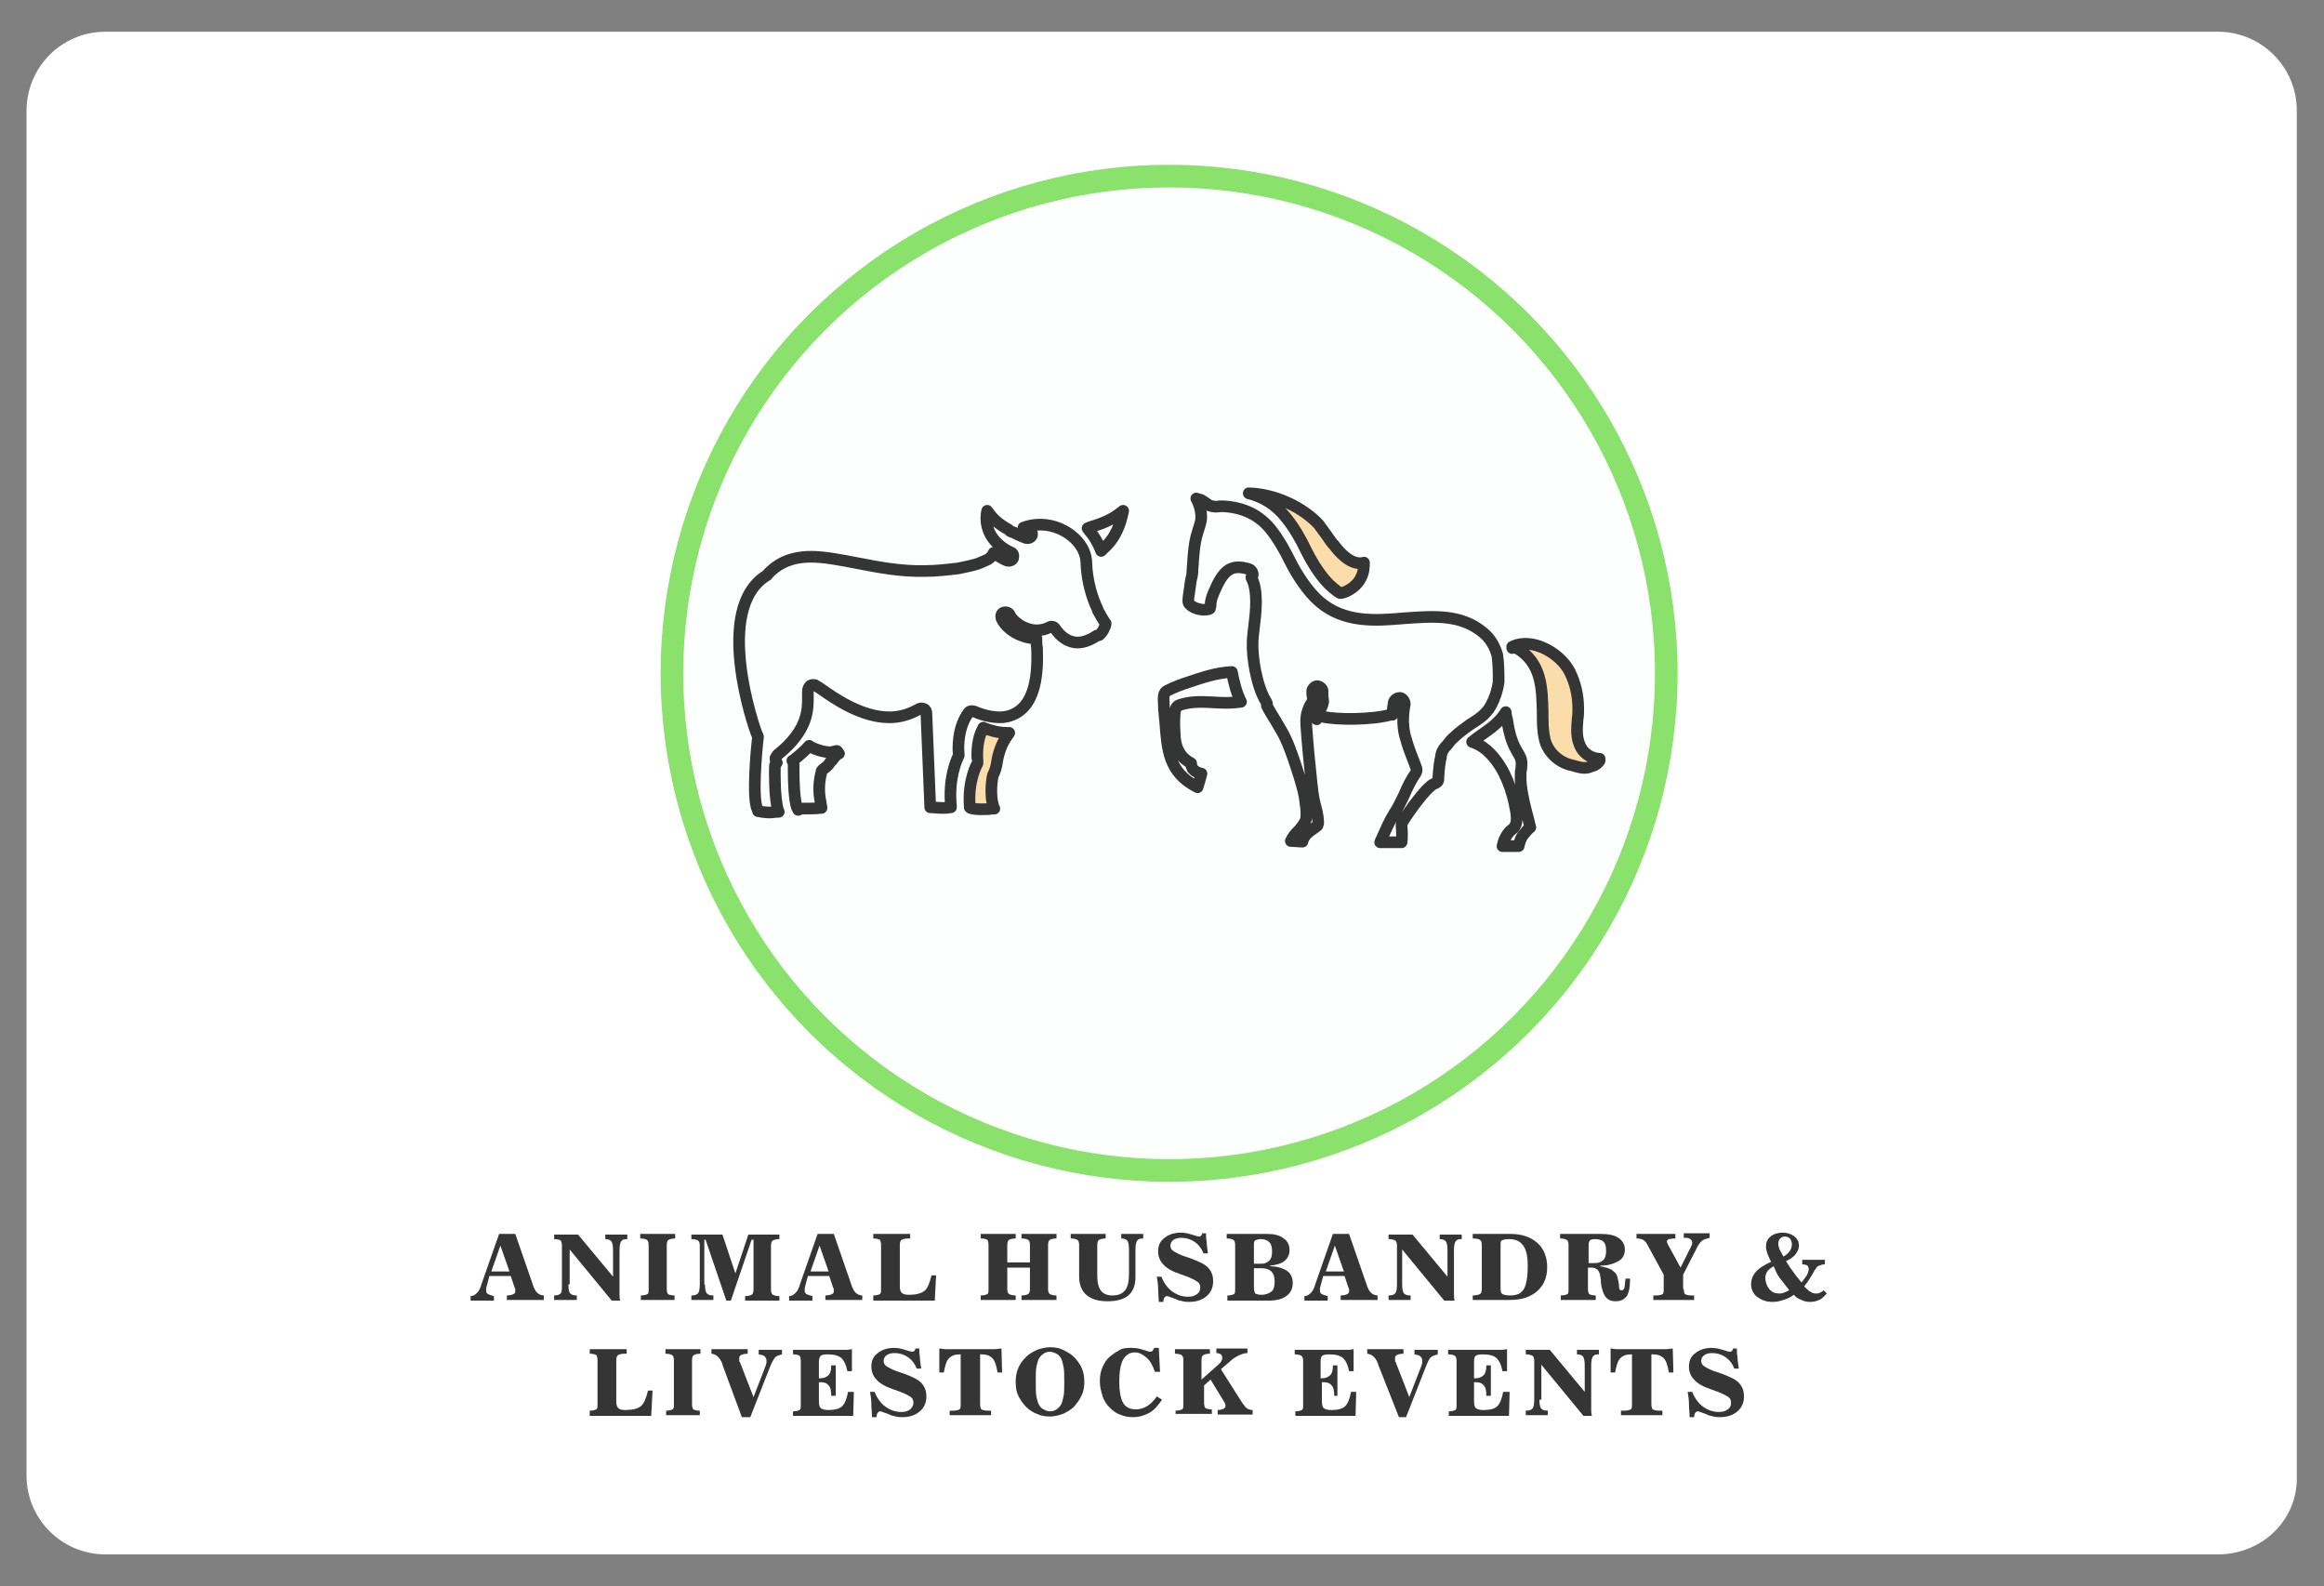 <?xml version="1.0" encoding="utf-8"?>
<!-- Generator: Adobe Illustrator 19.0.0, SVG Export Plug-In . SVG Version: 6.00 Build 0)  -->
<svg version="1.1" id="Layer_1" xmlns="http://www.w3.org/2000/svg" xmlns:xlink="http://www.w3.org/1999/xlink" x="0px" y="0px"
	 width="359px" height="245px" viewBox="-80.1 79.5 359 245" style="enable-background:new -80.1 79.5 359 245;"
	 xml:space="preserve">
<rect x="-80.1" y="79.5" width="359" height="245" fill="#808080" stroke="none"/>
<style type="text/css">
	.st0{fill:#FFFFFF;}
	.st1{fill:#FDFFFF;stroke:#8AE26D;stroke-width:3.5;}
	.st2{fill:#353535;}
	.st3{fill:#FADDAA;stroke:#353535;stroke-width:1.8;stroke-linejoin:round;stroke-miterlimit:10;}
	.st4{fill:none;stroke:#353535;stroke-width:1.8;stroke-linejoin:round;stroke-miterlimit:10;}
</style>
<path id="XMLID_64_" class="st0" d="M262.5,319.6H-63.8c-6.7,0-12.2-5.4-12.2-12.2V96.6c0-6.7,5.4-12.2,12.2-12.2h326.3
	c6.7,0,12.2,5.4,12.2,12.2v210.9C274.9,314.2,269.4,319.6,262.5,319.6z"/>
<g>
	<circle id="Oval_1_" class="st1" cx="100.5" cy="183.5" r="76.8"/>
</g>
<g>
	<path class="st2" d="M-4.9,278.1c0,0.1-0.1,0.3-0.1,0.4c0,0.1,0,0.2,0,0.4c0,0.2,0.1,0.4,0.3,0.5s0.5,0.2,0.9,0.3v0.7h-3.6v-0.7
		c0.4,0,0.7-0.2,1-0.5c0.3-0.3,0.5-0.7,0.7-1.4l2.7-7.7h2.5l2.7,7.8c0.2,0.7,0.5,1.1,0.7,1.3c0.2,0.2,0.6,0.4,1,0.4v0.7h-5.7v-0.7
		c0.5,0,0.8-0.1,1-0.2c0.2-0.1,0.3-0.2,0.3-0.4c0-0.1,0-0.2,0-0.3c0-0.1,0-0.2-0.1-0.3l-0.6-1.8h-3.3L-4.9,278.1z M-4.2,275.9h2.8
		l-1.4-4L-4.2,275.9z"/>
	<path class="st2" d="M7.7,277.9c0,0.7,0.1,1.2,0.3,1.4s0.5,0.3,1,0.3h0v0.7H5.5v-0.7h0c0.5,0,0.8-0.1,1-0.3
		c0.2-0.2,0.2-0.7,0.2-1.4v-6c0-0.4-0.1-0.7-0.2-0.8c-0.2-0.1-0.5-0.2-1-0.2v-0.7h3.7l5.4,6.5v-4.1c0-0.7-0.1-1.2-0.3-1.4
		c-0.2-0.2-0.5-0.3-0.9-0.3h0v-0.7h3.4v0.7h0c-0.5,0-0.8,0.1-0.9,0.3c-0.2,0.2-0.3,0.7-0.3,1.4v6.1c0,0.2,0,0.5,0,0.7
		c0,0.3,0,0.6,0.1,1h-1.3l-6.5-7.9V277.9z"/>
	<path class="st2" d="M18.9,280.3v-0.7c0.5,0,0.8-0.1,1-0.2c0.2-0.1,0.2-0.4,0.2-0.8v-6.8c0-0.4-0.1-0.7-0.3-0.8s-0.5-0.2-1-0.2
		v-0.7h5.4v0.7c-0.5,0-0.8,0.1-1,0.2s-0.3,0.4-0.3,0.8v6.8c0,0.4,0.1,0.7,0.2,0.8c0.2,0.1,0.5,0.2,1,0.2v0.7H18.9z"/>
	<path class="st2" d="M28.8,277.9c0,0.7,0.1,1.2,0.3,1.4c0.2,0.2,0.5,0.3,1,0.3h0v0.7h-3.4v-0.7h0c0.5,0,0.8-0.1,1-0.3
		s0.3-0.7,0.3-1.4v-6c0-0.4-0.1-0.7-0.3-0.8s-0.5-0.2-1-0.2v-0.7h4.8l2,6l2-6h4.8v0.7c-0.5,0-0.8,0.1-1,0.2s-0.3,0.4-0.3,0.8v6.8
		c0,0.4,0.1,0.7,0.3,0.8c0.2,0.1,0.5,0.2,1,0.2v0.7H35v-0.7c0.5,0,0.8-0.1,1-0.2c0.2-0.1,0.3-0.4,0.3-0.8v-7.7H36l-3.2,9.4h-0.7
		l-3.2-9.4h-0.2V277.9z"/>
	<path class="st2" d="M44.3,278.1c0,0.1-0.1,0.3-0.1,0.4c0,0.1,0,0.2,0,0.4c0,0.2,0.1,0.4,0.3,0.5s0.5,0.2,0.9,0.3v0.7h-3.6v-0.7
		c0.4,0,0.7-0.2,1-0.5c0.3-0.3,0.5-0.7,0.7-1.4l2.7-7.7h2.5l2.7,7.8c0.2,0.7,0.5,1.1,0.7,1.3c0.2,0.2,0.6,0.4,1,0.4v0.7h-5.7v-0.7
		c0.5,0,0.8-0.1,1-0.2c0.2-0.1,0.3-0.2,0.3-0.4c0-0.1,0-0.2,0-0.3c0-0.1,0-0.2-0.1-0.3l-0.6-1.8h-3.3L44.3,278.1z M45.1,275.9h2.8
		l-1.4-4L45.1,275.9z"/>
	<path class="st2" d="M54.8,280.3v-0.7c0.5,0,0.8-0.1,1-0.2s0.2-0.4,0.2-0.8v-6.8c0-0.4-0.1-0.7-0.2-0.8c-0.2-0.1-0.5-0.2-1-0.2
		v-0.7h5.7v0.7h-0.3c-0.5,0-0.8,0.1-1,0.2s-0.3,0.4-0.3,0.8v6.4c0,0.5,0.1,0.8,0.3,1c0.2,0.2,0.6,0.3,1.1,0.3c1.1,0,1.9-0.2,2.4-0.6
		c0.5-0.4,0.8-1.2,1.1-2.4h0.7l-0.2,3.9H54.8z"/>
	<path class="st2" d="M71.4,280.3v-0.7c0.5,0,0.8-0.1,1-0.2s0.2-0.4,0.2-0.8v-6.8c0-0.4-0.1-0.7-0.2-0.8c-0.2-0.1-0.5-0.2-1-0.2
		v-0.7h5.4v0.7c-0.5,0-0.8,0.1-1,0.2s-0.3,0.4-0.3,0.8v2.7H79v-2.7c0-0.4-0.1-0.7-0.3-0.8s-0.5-0.2-1-0.2v-0.7h5.4v0.7
		c-0.5,0-0.8,0.1-1,0.2s-0.3,0.4-0.3,0.8v6.8c0,0.4,0.1,0.7,0.3,0.8c0.2,0.1,0.5,0.2,1,0.2v0.7h-5.4v-0.7c0.5,0,0.8-0.1,1-0.2
		c0.2-0.1,0.3-0.4,0.3-0.8v-3.3h-3.5v3.3c0,0.4,0.1,0.7,0.3,0.8s0.5,0.2,1,0.2v0.7H71.4z"/>
	<path class="st2" d="M86.6,271.8c0-0.4-0.1-0.7-0.3-0.8s-0.5-0.2-1-0.2v-0.7h5.4v0.7c-0.5,0-0.8,0.1-1,0.2s-0.3,0.4-0.3,0.8v4.8
		c0,1,0.2,1.8,0.6,2.3c0.4,0.5,1,0.7,1.8,0.7c0.9,0,1.5-0.3,1.9-0.8s0.6-1.3,0.6-2.5v-3.8c0-0.7-0.1-1.2-0.3-1.4
		c-0.2-0.2-0.5-0.3-0.9-0.3h0v-0.7h3.4v0.7h0c-0.5,0-0.8,0.1-0.9,0.3c-0.2,0.2-0.3,0.7-0.3,1.4v4.3c0,1.3-0.4,2.2-1.1,2.8
		c-0.7,0.6-1.8,0.9-3.2,0.9c-1.4,0-2.5-0.3-3.3-1c-0.7-0.6-1.1-1.6-1.1-2.8V271.8z"/>
	<path class="st2" d="M98.9,280.6c0-0.7-0.1-1.4-0.1-2.1c0-0.6-0.1-1.2-0.2-1.8h0.7c0.4,1,1,1.8,1.7,2.3c0.7,0.5,1.5,0.8,2.4,0.8
		c0.6,0,1-0.1,1.4-0.4s0.5-0.6,0.5-1c0-0.4-0.1-0.7-0.4-0.9c-0.3-0.2-0.8-0.5-1.6-0.8l-1.1-0.4c-1.2-0.4-2.1-0.9-2.6-1.5
		c-0.5-0.5-0.8-1.2-0.8-2c0-0.9,0.3-1.6,1-2.1c0.6-0.5,1.5-0.8,2.5-0.8c0.5,0,1.1,0.1,1.7,0.3c0.6,0.2,1,0.3,1.1,0.3
		c0.1,0,0.2,0,0.3-0.1c0.1-0.1,0.2-0.2,0.2-0.4l0.6,0c0,0.4,0,0.8,0.1,1.3c0,0.5,0.1,1.1,0.2,1.8h-0.7c-0.3-0.8-0.8-1.4-1.4-1.8
		c-0.6-0.4-1.3-0.6-2-0.6c-0.5,0-0.9,0.1-1.2,0.3s-0.5,0.5-0.5,0.9c0,0.3,0.1,0.6,0.4,0.8c0.3,0.2,0.8,0.5,1.6,0.8l1.2,0.4
		c1.3,0.5,2.2,0.9,2.7,1.5s0.7,1.2,0.7,2c0,0.9-0.3,1.7-1,2.3s-1.6,0.9-2.7,0.9c-0.3,0-0.6,0-1-0.1c-0.3-0.1-0.7-0.1-1-0.3
		c-0.2-0.1-0.5-0.2-0.8-0.3c-0.3-0.1-0.5-0.2-0.6-0.2c-0.2,0-0.3,0.1-0.4,0.2c-0.1,0.1-0.2,0.4-0.2,0.7H98.9z"/>
	<path class="st2" d="M109.5,280.3v-0.7c0.5,0,0.8-0.1,1-0.2c0.2-0.1,0.2-0.4,0.2-0.8v-6.8c0-0.4-0.1-0.7-0.3-0.8
		c-0.2-0.1-0.5-0.2-1-0.2v-0.7h6.3c1,0,1.9,0.2,2.5,0.7c0.6,0.4,0.9,1,0.9,1.8c0,0.7-0.3,1.3-0.8,1.7c-0.5,0.4-1.3,0.6-2.2,0.7v0.1
		c1.1,0,2,0.3,2.6,0.7c0.6,0.4,0.9,1.1,0.9,1.9c0,0.8-0.3,1.5-1,2c-0.7,0.5-1.6,0.7-2.8,0.7H109.5z M113.6,275.4v3
		c0,0.4,0.1,0.7,0.2,0.9c0.2,0.1,0.5,0.2,1,0.2c0.6,0,1.1-0.2,1.5-0.5s0.5-0.9,0.5-1.6c0-0.7-0.2-1.2-0.5-1.5
		c-0.3-0.3-0.8-0.5-1.5-0.5H113.6z M113.6,274.7h1.2c0.5,0,0.9-0.2,1.2-0.5c0.3-0.3,0.4-0.8,0.4-1.4c0-0.6-0.1-1.1-0.4-1.4
		c-0.3-0.3-0.7-0.5-1.3-0.5c-0.4,0-0.7,0.1-0.9,0.2c-0.2,0.1-0.2,0.4-0.2,0.8V274.7z"/>
	<path class="st2" d="M123.9,278.1c0,0.1-0.1,0.3-0.1,0.4c0,0.1,0,0.2,0,0.4c0,0.2,0.1,0.4,0.3,0.5c0.2,0.1,0.5,0.2,0.9,0.3v0.7
		h-3.6v-0.7c0.4,0,0.7-0.2,1-0.5c0.3-0.3,0.5-0.7,0.7-1.4l2.7-7.7h2.5l2.7,7.8c0.2,0.7,0.5,1.1,0.7,1.3c0.2,0.2,0.6,0.4,1,0.4v0.7
		h-5.7v-0.7c0.5,0,0.8-0.1,1-0.2c0.2-0.1,0.3-0.2,0.3-0.4c0-0.1,0-0.2,0-0.3c0-0.1,0-0.2-0.1-0.3l-0.6-1.8h-3.3L123.9,278.1z
		 M124.7,275.9h2.8l-1.4-4L124.7,275.9z"/>
	<path class="st2" d="M136.5,277.9c0,0.7,0.1,1.2,0.3,1.4s0.5,0.3,1,0.3h0v0.7h-3.4v-0.7h0c0.5,0,0.8-0.1,1-0.3
		c0.2-0.2,0.3-0.7,0.3-1.4v-6c0-0.4-0.1-0.7-0.3-0.8c-0.2-0.1-0.5-0.2-1-0.2v-0.7h3.7l5.4,6.5v-4.1c0-0.7-0.1-1.2-0.3-1.4
		c-0.2-0.2-0.5-0.3-0.9-0.3h0v-0.7h3.4v0.7h0c-0.5,0-0.8,0.1-0.9,0.3c-0.2,0.2-0.3,0.7-0.3,1.4v6.1c0,0.2,0,0.5,0,0.7
		c0,0.3,0,0.6,0.1,1H143l-6.5-7.9V277.9z"/>
	<path class="st2" d="M147.4,280.3v-0.7c0.5,0,0.9-0.1,1.1-0.2c0.2-0.1,0.3-0.4,0.3-0.8v-6.8c0-0.4-0.1-0.7-0.3-0.8
		c-0.2-0.1-0.5-0.2-1.1-0.2v-0.7h5.9c1.7,0,3.1,0.5,4.1,1.4s1.5,2.2,1.5,3.7c0,1.6-0.5,2.8-1.5,3.7s-2.4,1.4-4.2,1.4H147.4z
		 M151.7,271.9v6.7c0,0.4,0.1,0.7,0.3,0.8s0.6,0.2,1.2,0.2c1,0,1.7-0.3,2.1-1s0.6-1.9,0.6-3.5c0-1.5-0.2-2.5-0.7-3.2s-1.2-1-2.2-1
		c-0.6,0-0.9,0.1-1.1,0.2S151.7,271.5,151.7,271.9z"/>
	<path class="st2" d="M167.2,270.1c1.2,0,2.1,0.2,2.7,0.6s1,1,1,1.8c0,0.8-0.3,1.4-1,1.8c-0.7,0.4-1.6,0.7-2.8,0.7l0,0.1
		c0.7,0.1,1.3,0.3,1.7,0.5c0.4,0.3,0.8,0.6,0.9,1c0.1,0.3,0.2,0.8,0.3,1.4c0,0.1,0,0.2,0,0.3c0,0.2,0.1,0.3,0.1,0.4
		c0.1,0.1,0.2,0.1,0.3,0.1c0.2,0,0.3-0.1,0.4-0.3c0.1-0.2,0.1-0.7,0.2-1.5l0.7,0v0.3c0,1.1-0.2,1.9-0.5,2.4
		c-0.4,0.5-0.9,0.8-1.7,0.8c-0.7,0-1.2-0.2-1.6-0.7c-0.3-0.4-0.6-1.2-0.7-2.2c0-0.1,0-0.2,0-0.3c-0.1-0.8-0.2-1.3-0.4-1.5
		c-0.1-0.2-0.3-0.3-0.5-0.4c-0.2-0.1-0.4-0.1-0.7-0.1h-0.4v3.3c0,0.4,0.1,0.7,0.2,0.8c0.2,0.1,0.5,0.2,1,0.2v0.7h-5.4v-0.7
		c0.5,0,0.8-0.1,1-0.2c0.2-0.1,0.2-0.4,0.2-0.8v-6.8c0-0.4-0.1-0.7-0.3-0.8c-0.2-0.1-0.5-0.2-1-0.2v-0.7H167.2z M165.3,274.6h1
		c0.6,0,1-0.2,1.3-0.5s0.4-0.8,0.4-1.4c0-0.7-0.1-1.1-0.4-1.4c-0.3-0.3-0.8-0.4-1.4-0.4c-0.3,0-0.6,0.1-0.7,0.2
		c-0.1,0.1-0.2,0.4-0.2,0.8V274.6z"/>
	<path class="st2" d="M180,278.6c0,0.4,0.1,0.7,0.2,0.8c0.2,0.1,0.5,0.2,1,0.2h0.4v0.7h-6.3v-0.7h0.4c0.5,0,0.9-0.1,1-0.2
		c0.2-0.1,0.2-0.4,0.2-0.8v-2.2l-2.5-4.6c-0.2-0.4-0.4-0.6-0.7-0.8c-0.2-0.1-0.5-0.2-0.9-0.2h-0.1v-0.7h6v0.7c-0.5,0-0.8,0.1-1,0.1
		c-0.2,0.1-0.3,0.2-0.3,0.4c0,0.1,0.1,0.4,0.3,0.7l0,0l1.8,3.3l1.5-3c0.1-0.1,0.1-0.3,0.2-0.4s0.1-0.3,0.1-0.4
		c0-0.3-0.1-0.5-0.3-0.6c-0.2-0.2-0.5-0.2-0.9-0.2h-0.1v-0.7h4v0.7c-0.4,0.1-0.8,0.2-1.1,0.4c-0.3,0.2-0.6,0.6-0.8,1l-2.2,4.3V278.6
		z"/>
	<path class="st2" d="M197,279.5c-0.5,0.4-1,0.6-1.6,0.8c-0.6,0.2-1.1,0.3-1.7,0.3c-1,0-1.7-0.3-2.4-0.8c-0.6-0.5-0.9-1.2-0.9-1.9
		c0-0.7,0.2-1.3,0.7-1.9c0.5-0.6,1.3-1.1,2.4-1.6c-0.3-0.5-0.4-0.9-0.6-1.3c-0.1-0.4-0.2-0.7-0.2-1c0-0.7,0.2-1.2,0.7-1.6
		c0.5-0.4,1.1-0.6,1.9-0.6c0.7,0,1.3,0.2,1.8,0.6c0.5,0.4,0.7,0.9,0.7,1.4c0,0.4-0.2,0.9-0.5,1.3c-0.3,0.4-0.8,0.8-1.5,1.1
		c0.3,0.5,0.6,1,1,1.5c0.4,0.6,0.8,1.1,1.4,1.8c0.3-0.4,0.6-0.8,0.8-1.1c0.2-0.4,0.3-0.7,0.3-1c0-0.2-0.1-0.4-0.2-0.5
		c-0.1-0.1-0.4-0.2-0.8-0.2l0-0.7h3.5v0.7h-0.1c-0.3,0-0.5,0.1-0.8,0.2s-0.4,0.3-0.6,0.6c-0.1,0.1-0.2,0.3-0.3,0.5
		c-0.5,0.9-1,1.6-1.4,2.1c0.3,0.3,0.6,0.6,0.9,0.8c0.3,0.2,0.6,0.3,0.9,0.3c0.2,0,0.4,0,0.6-0.1c0.2-0.1,0.4-0.2,0.6-0.4l0.5,0.5
		c-0.4,0.4-0.7,0.8-1.2,1c-0.4,0.2-0.9,0.3-1.4,0.3c-0.5,0-0.9-0.1-1.3-0.3C197.7,280.1,197.3,279.9,197,279.5z M193.9,275.1
		c-0.4,0.2-0.8,0.5-1,0.8c-0.2,0.3-0.3,0.6-0.3,1c0,0.6,0.2,1.2,0.6,1.7c0.4,0.5,0.9,0.7,1.5,0.7c0.2,0,0.5,0,0.7-0.1
		c0.3-0.1,0.5-0.2,0.9-0.4c-0.5-0.6-0.9-1.2-1.4-1.8S194.2,275.8,193.9,275.1z M195.4,273.6c0.5-0.3,0.8-0.6,1-0.9
		c0.2-0.3,0.3-0.6,0.3-1c0-0.4-0.1-0.6-0.3-0.9c-0.2-0.2-0.5-0.3-0.8-0.3c-0.3,0-0.5,0.1-0.7,0.3s-0.3,0.5-0.3,0.8
		c0,0.3,0.1,0.6,0.2,0.9C195,272.9,195.2,273.2,195.4,273.6z"/>
	<path class="st2" d="M11,298.1v-0.7c0.5,0,0.8-0.1,1-0.2s0.2-0.4,0.2-0.8v-6.8c0-0.4-0.1-0.7-0.2-0.8c-0.2-0.1-0.5-0.2-1-0.2v-0.7
		h5.7v0.7h-0.3c-0.5,0-0.8,0.1-1,0.2s-0.3,0.4-0.3,0.8v6.4c0,0.5,0.1,0.8,0.3,1c0.2,0.2,0.6,0.3,1.1,0.3c1.1,0,1.9-0.2,2.4-0.6
		c0.5-0.4,0.8-1.2,1.1-2.4h0.7l-0.2,3.9H11z"/>
	<path class="st2" d="M22.8,298.1v-0.7c0.5,0,0.8-0.1,1-0.2c0.2-0.1,0.2-0.4,0.2-0.8v-6.8c0-0.4-0.1-0.7-0.3-0.8s-0.5-0.2-1-0.2
		v-0.7h5.4v0.7c-0.5,0-0.8,0.1-1,0.2s-0.3,0.4-0.3,0.8v6.8c0,0.4,0.1,0.7,0.2,0.8c0.2,0.1,0.5,0.2,1,0.2v0.7H22.8z"/>
	<path class="st2" d="M31.5,290.3c0,0,0-0.1,0-0.1c-0.4-1-0.9-1.5-1.7-1.6v-0.7h5.6v0.7c-0.5,0-0.8,0.1-1,0.2
		c-0.2,0.1-0.3,0.2-0.3,0.5c0,0.1,0,0.2,0,0.3c0,0.1,0,0.2,0.1,0.3l2.1,5.4l1.9-4.9c0-0.1,0.1-0.3,0.1-0.4c0-0.1,0-0.3,0-0.4
		c0-0.2-0.1-0.4-0.3-0.6s-0.5-0.2-0.9-0.3v-0.7h3.6v0.7c-0.4,0.1-0.7,0.2-1,0.4c-0.2,0.2-0.5,0.7-0.8,1.4l-3.1,7.9h-1.3L31.5,290.3z
		"/>
	<path class="st2" d="M51.8,294.5l-0.1,3.7h-9.3v-0.7c0.5,0,0.8-0.1,1-0.2s0.2-0.4,0.2-0.8v-6.8c0-0.4-0.1-0.7-0.2-0.8
		c-0.2-0.1-0.5-0.2-1-0.2v-0.7h7.3c0.4,0,0.7,0,1,0c0.3,0,0.6-0.1,0.8-0.1l0,3.4h-0.7c-0.2-1-0.5-1.6-0.9-2s-1.2-0.6-2.2-0.6
		c-0.5,0-0.9,0.1-1,0.2s-0.3,0.4-0.3,0.9v2.6c0,0,0.1,0,0.1,0c0.1,0,0.1,0,0.1,0c0.6,0,1-0.2,1.3-0.5c0.3-0.3,0.4-0.8,0.4-1.5h0.7
		v4.7h-0.7c0-0.8-0.1-1.3-0.4-1.6c-0.2-0.3-0.6-0.5-1.2-0.5c-0.1,0-0.1,0-0.2,0c0,0-0.1,0-0.1,0v2.9c0,0.6,0.1,1,0.3,1.1
		c0.2,0.2,0.6,0.3,1.2,0.3c1,0,1.7-0.2,2.1-0.6c0.4-0.4,0.7-1.1,0.9-2.2H51.8z"/>
	<path class="st2" d="M54.6,298.4c0-0.7-0.1-1.4-0.1-2.1c0-0.6-0.1-1.2-0.2-1.8H55c0.4,1,1,1.8,1.7,2.3c0.7,0.5,1.5,0.8,2.4,0.8
		c0.6,0,1-0.1,1.4-0.4c0.3-0.3,0.5-0.6,0.5-1c0-0.4-0.1-0.7-0.4-0.9c-0.3-0.2-0.8-0.5-1.6-0.8l-1.1-0.4c-1.2-0.4-2.1-0.9-2.6-1.5
		c-0.5-0.5-0.8-1.2-0.8-2c0-0.9,0.3-1.6,1-2.1c0.6-0.5,1.5-0.8,2.5-0.8c0.5,0,1.1,0.1,1.7,0.3c0.6,0.2,1,0.3,1.1,0.3
		c0.1,0,0.2,0,0.3-0.1s0.2-0.2,0.2-0.4l0.6,0c0,0.4,0,0.8,0.1,1.3c0,0.5,0.1,1.1,0.2,1.8h-0.7c-0.3-0.8-0.8-1.4-1.4-1.8
		s-1.3-0.6-2-0.6c-0.5,0-0.9,0.1-1.2,0.3s-0.5,0.5-0.5,0.9c0,0.3,0.1,0.6,0.4,0.8c0.3,0.2,0.8,0.5,1.6,0.8l1.2,0.4
		c1.3,0.5,2.2,0.9,2.7,1.5s0.7,1.2,0.7,2c0,0.9-0.3,1.7-1,2.3c-0.7,0.6-1.6,0.9-2.7,0.9c-0.3,0-0.6,0-1-0.1c-0.3-0.1-0.7-0.1-1-0.3
		c-0.2-0.1-0.5-0.2-0.8-0.3s-0.5-0.2-0.6-0.2c-0.2,0-0.3,0.1-0.4,0.2c-0.1,0.1-0.2,0.4-0.2,0.7H54.6z"/>
	<path class="st2" d="M68.4,288.7h-0.2c-0.8,0-1.3,0.2-1.7,0.6c-0.4,0.4-0.6,1.1-0.8,2.2H65l0-3.7c0.3,0,0.6,0.1,1,0.1
		c0.3,0,0.6,0,0.9,0h5.8c0.3,0,0.6,0,0.9,0c0.3,0,0.6-0.1,1-0.1l0.1,3.7H74c-0.2-1.1-0.4-1.8-0.8-2.2c-0.4-0.4-0.9-0.6-1.7-0.6h-0.2
		v7.7c0,0.4,0.1,0.7,0.2,0.8c0.2,0.1,0.5,0.2,1,0.2H73v0.7h-6.4v-0.7h0.5c0.5,0,0.9-0.1,1-0.2c0.2-0.1,0.2-0.4,0.2-0.8V288.7z"/>
	<path class="st2" d="M76.8,293c0-0.8,0.1-1.5,0.4-2.2s0.7-1.2,1.2-1.7c0.5-0.5,1.1-0.8,1.7-1.1c0.6-0.2,1.3-0.4,2-0.4
		c0.7,0,1.4,0.1,2,0.4s1.2,0.6,1.7,1.1c0.5,0.5,0.9,1.1,1.2,1.7c0.3,0.7,0.4,1.4,0.4,2.1c0,0.8-0.1,1.5-0.4,2.1
		c-0.3,0.7-0.7,1.2-1.2,1.8c-0.5,0.5-1.1,0.8-1.7,1.1c-0.6,0.2-1.3,0.4-2,0.4c-0.7,0-1.4-0.1-2-0.4c-0.6-0.2-1.2-0.6-1.7-1.1
		c-0.5-0.5-0.9-1.1-1.2-1.7C76.9,294.5,76.8,293.8,76.8,293z M84.3,293c0-1,0-1.8-0.1-2.3c-0.1-0.5-0.2-0.9-0.3-1.2
		c-0.2-0.4-0.4-0.7-0.8-0.9s-0.7-0.3-1-0.3c-0.4,0-0.7,0.1-1,0.3s-0.6,0.5-0.8,0.9c-0.1,0.3-0.2,0.7-0.3,1.1
		c-0.1,0.5-0.1,1.2-0.1,2.3s0,1.8,0.1,2.3c0.1,0.5,0.2,0.9,0.3,1.1c0.2,0.4,0.4,0.7,0.8,0.9s0.7,0.3,1,0.3c0.4,0,0.7-0.1,1-0.3
		s0.6-0.5,0.8-0.9c0.1-0.3,0.2-0.7,0.3-1.2C84.3,294.7,84.3,294,84.3,293z"/>
	<path class="st2" d="M99.4,295.7c-0.6,0.9-1.2,1.6-1.9,2c-0.7,0.4-1.6,0.7-2.5,0.7c-0.8,0-1.4-0.1-2.1-0.4
		c-0.6-0.2-1.1-0.6-1.6-1.1c-0.5-0.5-0.9-1.1-1.1-1.8c-0.2-0.7-0.4-1.4-0.4-2.2c0-0.8,0.1-1.5,0.4-2.2c0.3-0.7,0.7-1.3,1.2-1.7
		c0.5-0.4,1-0.7,1.5-1s1.2-0.3,1.8-0.3c0.6,0,1.2,0.1,1.8,0.3c0.6,0.2,1,0.3,1,0.3c0.2,0,0.3,0,0.4-0.1c0.1-0.1,0.2-0.3,0.3-0.5h0.7
		l0.2,3.7h-0.8c-0.3-0.9-0.7-1.7-1.3-2.2s-1.1-0.8-1.8-0.8c-0.8,0-1.4,0.4-1.8,1.1c-0.4,0.7-0.6,1.9-0.6,3.4c0,1.5,0.2,2.6,0.6,3.3
		c0.4,0.7,1.1,1,2,1c0.6,0,1.2-0.2,1.7-0.5s1-0.8,1.5-1.5L99.4,295.7z"/>
	<path class="st2" d="M101.5,298.1v-0.7c0.5,0,0.8-0.1,1-0.2c0.2-0.1,0.2-0.4,0.2-0.8v-6.8c0-0.4-0.1-0.7-0.3-0.8
		c-0.2-0.1-0.5-0.2-1-0.2v-0.7h5.4v0.7c-0.5,0-0.8,0.1-1,0.2s-0.3,0.4-0.3,0.8v3l2.7-2.4c0.2-0.2,0.3-0.3,0.4-0.5
		c0.1-0.2,0.1-0.3,0.1-0.5c0-0.2-0.1-0.4-0.2-0.5c-0.2-0.1-0.4-0.2-0.7-0.2v-0.7h4.8v0.7c-0.5,0-1,0.2-1.4,0.4s-0.9,0.5-1.3,0.9
		l-1.4,1.2l3.3,5.2c0.3,0.4,0.5,0.7,0.8,0.9c0.2,0.1,0.5,0.2,0.8,0.2v0.7H108v-0.7c0.4,0,0.7-0.1,0.9-0.2c0.2-0.1,0.3-0.2,0.3-0.4
		c0-0.1,0-0.1,0-0.2c0-0.1-0.1-0.2-0.1-0.3l-2.2-3.6l-1,0.9v2.7c0,0.4,0.1,0.7,0.2,0.8c0.2,0.1,0.5,0.2,1,0.2v0.7H101.5z"/>
	<path class="st2" d="M129.4,294.5l-0.1,3.7H120v-0.7c0.5,0,0.8-0.1,1-0.2c0.2-0.1,0.2-0.4,0.2-0.8v-6.8c0-0.4-0.1-0.7-0.3-0.8
		c-0.2-0.1-0.5-0.2-1-0.2v-0.7h7.3c0.4,0,0.7,0,1,0c0.3,0,0.6-0.1,0.8-0.1l0,3.4h-0.7c-0.2-1-0.5-1.6-0.9-2
		c-0.4-0.4-1.2-0.6-2.2-0.6c-0.5,0-0.9,0.1-1,0.2c-0.2,0.1-0.3,0.4-0.3,0.9v2.6c0,0,0.1,0,0.1,0s0.1,0,0.1,0c0.6,0,1-0.2,1.3-0.5
		c0.3-0.3,0.4-0.8,0.4-1.5h0.7v4.7H126c0-0.8-0.1-1.3-0.4-1.6c-0.2-0.3-0.6-0.5-1.2-0.5c-0.1,0-0.1,0-0.2,0c0,0-0.1,0-0.1,0v2.9
		c0,0.6,0.1,1,0.3,1.1c0.2,0.2,0.6,0.3,1.2,0.3c1,0,1.7-0.2,2.1-0.6c0.4-0.4,0.7-1.1,0.9-2.2H129.4z"/>
	<path class="st2" d="M132.8,290.3c0,0,0-0.1,0-0.1c-0.4-1-0.9-1.5-1.7-1.6v-0.7h5.6v0.7c-0.5,0-0.8,0.1-1,0.2
		c-0.2,0.1-0.3,0.2-0.3,0.5c0,0.1,0,0.2,0,0.3c0,0.1,0,0.2,0.1,0.3l2.1,5.4l1.9-4.9c0-0.1,0.1-0.3,0.1-0.4c0-0.1,0-0.3,0-0.4
		c0-0.2-0.1-0.4-0.3-0.6s-0.5-0.2-0.9-0.3v-0.7h3.6v0.7c-0.4,0.1-0.7,0.2-1,0.4s-0.5,0.7-0.8,1.4l-3.1,7.9H136L132.8,290.3z"/>
	<path class="st2" d="M153.1,294.5l-0.1,3.7h-9.3v-0.7c0.5,0,0.8-0.1,1-0.2c0.2-0.1,0.2-0.4,0.2-0.8v-6.8c0-0.4-0.1-0.7-0.3-0.8
		c-0.2-0.1-0.5-0.2-1-0.2v-0.7h7.3c0.4,0,0.7,0,1,0c0.3,0,0.6-0.1,0.8-0.1l0,3.4h-0.7c-0.2-1-0.5-1.6-0.9-2
		c-0.4-0.4-1.2-0.6-2.2-0.6c-0.5,0-0.9,0.1-1,0.2c-0.2,0.1-0.3,0.4-0.3,0.9v2.6c0,0,0.1,0,0.1,0s0.1,0,0.1,0c0.6,0,1-0.2,1.3-0.5
		c0.3-0.3,0.4-0.8,0.4-1.5h0.7v4.7h-0.7c0-0.8-0.1-1.3-0.4-1.6c-0.2-0.3-0.6-0.5-1.2-0.5c-0.1,0-0.1,0-0.2,0c0,0-0.1,0-0.1,0v2.9
		c0,0.6,0.1,1,0.3,1.1c0.2,0.2,0.6,0.3,1.2,0.3c1,0,1.7-0.2,2.1-0.6c0.4-0.4,0.7-1.1,0.9-2.2H153.1z"/>
	<path class="st2" d="M157.7,295.7c0,0.7,0.1,1.2,0.3,1.4s0.5,0.3,1,0.3h0v0.7h-3.4v-0.7h0c0.5,0,0.8-0.1,1-0.3
		c0.2-0.2,0.3-0.7,0.3-1.4v-6c0-0.4-0.1-0.7-0.3-0.8c-0.2-0.1-0.5-0.2-1-0.2v-0.7h3.7l5.4,6.5v-4.1c0-0.7-0.1-1.2-0.3-1.4
		c-0.2-0.2-0.5-0.3-0.9-0.3h0v-0.7h3.4v0.7h0c-0.5,0-0.8,0.1-0.9,0.3c-0.2,0.2-0.3,0.7-0.3,1.4v6.1c0,0.2,0,0.5,0,0.7
		c0,0.3,0,0.6,0.1,1h-1.3l-6.5-7.9V295.7z"/>
	<path class="st2" d="M172.1,288.7h-0.2c-0.8,0-1.3,0.2-1.7,0.6c-0.4,0.4-0.6,1.1-0.8,2.2h-0.7l0-3.7c0.3,0,0.6,0.1,1,0.1
		c0.3,0,0.6,0,0.9,0h5.8c0.3,0,0.6,0,0.9,0c0.3,0,0.6-0.1,1-0.1l0.1,3.7h-0.7c-0.2-1.1-0.4-1.8-0.8-2.2c-0.4-0.4-0.9-0.6-1.7-0.6
		H175v7.7c0,0.4,0.1,0.7,0.2,0.8c0.2,0.1,0.5,0.2,1,0.2h0.5v0.7h-6.4v-0.7h0.5c0.5,0,0.8-0.1,1-0.2c0.2-0.1,0.2-0.4,0.2-0.8V288.7z"
		/>
	<path class="st2" d="M180.9,298.4c0-0.7-0.1-1.4-0.1-2.1c0-0.6-0.1-1.2-0.2-1.8h0.7c0.4,1,1,1.8,1.7,2.3c0.7,0.5,1.5,0.8,2.4,0.8
		c0.6,0,1-0.1,1.4-0.4s0.5-0.6,0.5-1c0-0.4-0.1-0.7-0.4-0.9c-0.3-0.2-0.8-0.5-1.6-0.8l-1.1-0.4c-1.2-0.4-2.1-0.9-2.6-1.5
		c-0.5-0.5-0.8-1.2-0.8-2c0-0.9,0.3-1.6,1-2.1c0.6-0.5,1.5-0.8,2.5-0.8c0.5,0,1.1,0.1,1.7,0.3c0.6,0.2,1,0.3,1.1,0.3
		c0.1,0,0.2,0,0.3-0.1c0.1-0.1,0.2-0.2,0.2-0.4l0.6,0c0,0.4,0,0.8,0.1,1.3c0,0.5,0.1,1.1,0.2,1.8h-0.7c-0.3-0.8-0.8-1.4-1.4-1.8
		c-0.6-0.4-1.3-0.6-2-0.6c-0.5,0-0.9,0.1-1.2,0.3s-0.5,0.5-0.5,0.9c0,0.3,0.1,0.6,0.4,0.8c0.3,0.2,0.8,0.5,1.6,0.8l1.2,0.4
		c1.3,0.5,2.2,0.9,2.7,1.5s0.7,1.2,0.7,2c0,0.9-0.3,1.7-1,2.3s-1.6,0.9-2.7,0.9c-0.3,0-0.6,0-1-0.1c-0.3-0.1-0.7-0.1-1-0.3
		c-0.2-0.1-0.5-0.2-0.8-0.3c-0.3-0.1-0.5-0.2-0.6-0.2c-0.2,0-0.3,0.1-0.4,0.2c-0.1,0.1-0.2,0.4-0.2,0.7H180.9z"/>
</g>
<g>
	<g>
		<path class="st3" d="M118.6,159.5c1.2,1.5,2.2,3.2,3.1,5.1c0.9,1.8,2.4,4.3,4.1,5.7c0.4,0.3,0.7,0.6,1.1,0.8c0.1,0,0.1,0,0.2,0
			c1.1-0.2,2.5-1.2,3-2.3c0.5-0.9,0.5-1.8,0.5-2.4c-0.2,0.1-0.5,0.1-0.7,0.1c-1.7-0.1-3.1-1.7-4-2.9l-0.2-0.2c-0.4-0.5-0.7-1-1-1.4
			c-0.4-0.5-0.7-1-1.1-1.5c-2.4-2.6-6.7-4.7-10.8-4.8C115.2,156.3,117.1,157.6,118.6,159.5z"/>
		<path class="st4" d="M103.4,184.9c-0.9,0.3-2.3,0.8-3.2,1.3c-0.6,0.3-0.6,0.9-0.5,2.4l0,0.4c0.1,0.7,0.1,1.4,0.2,2
			c0.3,4.4,0.6,7.8,4.8,10l0.2,0.1l0,0c0.2-0.6,0.4-1.4,0.6-2.1c-0.5-0.1-1-0.3-1.4-0.8c-0.1-0.2-0.2-0.5-0.2-0.8
			c-1.5-0.8-2.3-2-2.5-3.9c0-0.2-0.1-1.3-0.1-2.3c0-1.7,0.1-2.6,0.8-2.8c1.8-0.6,3.6-0.5,5.4-0.4c1.4,0.1,2.8,0.1,4.1-0.1
			c-0.7-1.4-1.1-3-1.4-4.6C107.8,183.4,105.5,184.2,103.4,184.9z"/>
		<path class="st3" d="M167,196.7c-1.1,0-2.3-0.7-2.8-1.6c-0.9-1.5-0.7-3.1-0.6-4.5c0.1-0.6,0.1-1.1,0.1-1.6c0-2.2-0.5-4.1-1.3-5.7
			c-1-2-3.3-3.7-5.5-4.2c-0.9-0.2-2.2-0.3-3.4,0.3c0,0.1,0,0.1,0,0.2c0.2-0.1,0.5-0.1,0.7,0c3.9,2.3,3.9,6.3,4,9.8
			c0,1.5,0,2.9,0.3,4.2c0.4,2,2.2,3.7,4.2,4.1c0.8,0.2,2,0.7,2.9,0.2c0,0,0.9-0.1,1.4-0.9h0L167,196.7z"/>
		<path class="st4" d="M152.5,189.5c-0.9,1.5-2.3,2.5-3.6,3.4c-0.6,0.4-1.1,0.8-1.6,1.2c1.3,0.4,2.3,1.3,2.5,1.5
			c1.9,1.8,3.3,4.5,4.1,8.2l0,0.1c0.2,1,0.7,2.9-0.4,3.7c-0.3,0.2-1.2,1-1.5,2.6c0.9,0,1.8,0,2.5,0c0.1-0.4,0.2-1,0.6-1.6
			c0.4-0.5,0.8-1,1.2-1.3c-0.1-0.3-0.2-0.8-0.3-1.2c-0.5-1.9-1.3-4.8-1.2-6.9c0-0.3,0-0.6,0.1-0.9c0.1-1.4,0.1-1.5-0.8-3
			c-0.9-1.6-1.2-3.4-1.4-4.7C152.6,190.3,152.5,189.9,152.5,189.5z"/>
		<path class="st4" d="M150.2,188.5c0.6-1.1,1-2.3,1.2-3.6c0-1.4,0-2.8-0.2-4.2c-0.4-1.4-1.1-2.6-2.2-3.5c-3.5-2.9-7.7-2.5-12.2-2.2
			c-4.5,0.4-9.2,0.7-13-2.5c-1.9-1.6-3.6-4.3-4.6-6.3c-0.9-1.8-1.8-3.4-2.9-4.8c-1.8-2.3-4.2-3.5-7.4-3.7c-0.2,0-0.4,0-0.6,0
			c-0.4,0.1-0.9,0.1-1.5-0.1c-0.1,0-0.2-0.1-0.2-0.1c-0.4-0.3-1-0.7-1.2-0.8l-0.1,0c-0.2-0.1-0.4-0.1-0.6-0.2
			c0.6,1.1,0.9,2.5,0.7,3.5c-0.1,0.5-0.3,1-0.4,1.4c-0.1,0.3-0.2,0.7-0.3,1c-0.3,1.2-0.4,2.5-0.5,3.8c0,0.5-0.1,1-0.1,1.5
			c0,0.5-0.1,0.9-0.2,1.3c-0.1,0.4-0.1,0.8-0.2,1.3c0,0.2-0.1,0.5-0.1,0.8c-0.1,0.4-0.2,1.3-0.1,1.5c0.4,0.8,2.1,1.3,3.1,1
			c0.2-0.1,0.2-0.1,0.2-0.1c0,0,0-0.3,0.1-0.4c0-0.2,0-0.5,0.1-0.9c0.2-0.9,0.7-1.8,1-2.5c1.1-2.1,2.2-3.1,4.8-2.3
			c0.4,0.1,0.7,0.6,0.6,1c0,0.1-0.1,0.2-0.2,0.3c1.1,2.1,0.7,5.3,0.4,7.8c-0.1,0.8-0.2,1.6-0.2,2.2c-0.1,2.3,0.6,6.8,2.1,9.2
			c0.1,0.2,0.2,0.4,0.1,0.6c0.4,0.8,0.9,1.6,1.4,2.4c0.5,0.9,1.1,1.8,1.5,2.7c0.8,1.6,2.6,7.1,2.9,8.8c0.1,0.7,0.5,2.9,0.2,3.8
			c-0.3,0.7-0.7,1.1-1,1.5c-0.1,0.1-0.2,0.2-0.3,0.3c-0.4,0.4-0.7,0.8-1,1.4c0.5,0,1.2,0.1,1.8,0.1c0.2-1,1.1-1.6,1.7-2
			c0.3-0.2,0.7-0.5,0.7-0.6c0.1-0.7-0.1-1.8-0.4-2.9c-0.2-0.7-0.3-1.3-0.4-1.9l-0.2-1.7c-0.3-2.8-0.6-5.8-0.8-8.7
			c-0.1-1.2,0-2,0.5-3.1c0.1-0.2,0.2-0.4,0.3-0.5c0.1-0.2,0.1-0.2,0.2-0.4c0-0.1,0-0.3,0-0.5c-0.1-0.3-0.1-0.6-0.1-1
			c0.1-0.4,0.5-0.8,0.9-0.7c0.4,0.1,0.8,0.5,0.7,0.9c0,0.1,0,0.3,0,0.5c0,0.3,0.1,0.6,0.1,1c-0.1,0.6-0.3,0.9-0.4,1.1
			c-0.1,0.1-0.1,0.2-0.2,0.3c-0.2,0.5-0.3,0.9-0.4,1.3c0.2-0.3,0.5-0.5,0.9-0.4c2.2,0.5,7.6,0.5,10.5-0.3c0.1,0,0.2,0,0.3,0
			c0-0.6,0.1-1.3,0.2-1.9c0.1-0.4,0.5-0.7,1-0.7c0.4,0.1,0.7,0.5,0.7,1c-0.4,2-0.3,3.9,0.2,5.4c0.4,1.4,0.7,2.1,1,2.9
			c0.2,0.5,0.4,1,0.6,1.6c0.1,0.2,0,0.5-0.1,0.7c-0.7,1-1.3,2.2-1.8,3.4c-0.5,1-0.9,1.9-1.5,2.8c-0.8,1.3-1.3,2.5-1.8,3.6
			c-0.1,0.3-0.3,0.6-0.4,0.9c1.1,0,2.6,0,3.3,0c0.1-0.5,0.1-1.6,0-2.6c0-0.1,0-0.3,0.1-0.4c0.3-0.7,3-4.5,4.2-5.5
			c0.3-0.3,0.6-0.5,0.9-0.6c0.5-0.3,0.5-0.3,0.5-1.1c0.1-1.3,0.2-2.2,0.4-3c0-0.7,0.5-1.4,1-1.9c0.3-0.4,0.6-0.8,1.1-1.2
			c0.7-0.7,1.6-1.3,2.4-1.9C148.3,190.6,149.5,189.8,150.2,188.5z"/>
	</g>
	<g>
		<path class="st3" d="M70.9,197.1c0-0.3-0.3-2.9,0.8-5l0.1-0.2L72,192c0.6,0.2,1.9,0.7,3.4,0.7l0.4,0l-0.2,0.3
			c-1.1,1.5-1.5,3-1.7,4.3c-0.1,0.7-0.3,1.3-0.5,1.7c0,0.1-0.1,0.1-0.1,0.2c-0.1,0.3-0.6,3,0.1,5l0.1,0.2l-0.3,0
			c-0.5,0.1-1.2,0.1-1.8,0.1c-0.8,0-1.3-0.1-1.6-0.2l-0.1-0.1l0-0.1c-0.3-4.1,1.1-6.5,1.2-6.7C70.9,197.4,70.9,197.3,70.9,197.1z"/>
		<path class="st4" d="M92.6,159l0.8-0.6l-0.2,0.9c-0.5,2-1.4,3.7-2.8,4.9l-0.4,0.4l-0.2-0.5c-0.4-0.9-0.9-1.8-1.6-2.6l-0.3-0.4
			l0.5-0.2C90.1,160.4,91.5,159.8,92.6,159z"/>
		<path class="st4" d="M36.7,192.6c-0.1-0.2-6.8-19,1.6-24.2c0.1,0,0.1-0.1,0.1-0.1c1.7-1.9,3.9-2.8,6.8-2.8c2.1,0,4.6,0.5,7.2,1
			c3.1,0.6,6.7,1.3,10.4,1.2c1.7,0,3.4-0.2,5.1-0.4c1-0.2,2-0.4,3-0.7c0.5-0.2,1-0.4,1.4-0.6c0.3-0.1,0.5-0.3,0.7-0.5
			c0.2-0.2,0.3-0.4,0.4-0.6c0.1,0,0.1,0.1,0.2,0.1c1,0.8,1.9,1.1,1.9,1.1c0.4,0.1,0.8-0.1,0.9-0.4c0.1-0.4,0-0.8-0.4-0.9
			c0,0-2.5-1-3.4-3.4c-0.3-0.8-0.4-1.6-0.3-2.5l0.1-0.5l0.3,0.4c0.5,0.7,1.1,1.3,2,1.9c0.3,0.2,0.6,0.4,1,0.6l0.1,0.1
			c0.1,0.2,0.3,0.2,0.5,0.3l0.1,0c1.1,0.6,2,0.9,2,0.9c0.4,0.1,0.8-0.1,0.9-0.4c0.1-0.4-0.1-0.8-0.4-0.9c0,0-0.1,0-0.3-0.1l-0.6-0.2
			l0.6-0.2c1.8-0.5,3.9-0.3,5.7,0.7c2,1.1,3.3,2.9,3.4,4.7c0.1,3.3,1,5.8,1.7,7.3l0.1,0.3c0.5,0.9,0.9,1.6,1.1,1.9l0.1,0.1l0,0.1
			c-0.1,0.4-0.4,1.2-1,1.7l0,0l-0.1,0c-0.1,0-0.2,0.1-0.3,0.1c-1.2,0.8-2.4,1.2-3.5,1c-1.1-0.2-2.1-0.9-2.9-2.1
			c-0.2-0.3-0.6-0.4-0.9-0.2c-1.2,0.6-2.5,0.6-3.7,0.1c-1.3-0.5-2.2-1.5-2.4-2c-0.1-0.3-0.5-0.5-0.9-0.4c-0.4,0.1-0.5,0.5-0.4,0.9
			c0.4,1,1.7,2.2,3.2,2.7c0.7,0.3,1.5,0.4,2.2,0.4c0,0.5,0,1,0.1,1.5c0,0.1,0,0.2,0,0.2c0.2,5.1-0.8,8.3-3,9.7
			c-0.8,0.5-1.7,0.8-2.8,0.8c-2,0-3.9-0.9-3.9-0.9c-0.3-0.1-0.7-0.1-0.9,0.2c-1.7,2.3-1.6,5.5-1.5,6.4l0,0.1l0,0.1
			c-0.4,0.8-1.6,3.6-1.2,7.8l0,0.2l-0.2,0c-0.3,0.1-0.7,0.1-1.2,0.1c-0.6,0-1.2-0.1-1.6-0.1l-0.2,0l-0.6-14.6c0-0.2-0.1-0.5-0.4-0.6
			c-0.2-0.1-0.5-0.1-0.7,0c-1.4,0.8-2.9,1.3-4.6,1.3c-4.4,0-8.6-3-10.6-4.4l0,0c-0.3-0.2-0.6-0.4-0.8-0.5c-0.2-0.2-0.6-0.1-0.8,0
			c-0.5,0.4-0.4,1-0.4,1.8c0,1.8,0.1,5.1-4.7,8.9c-0.1,0.1-0.2,0.3-0.3,0.5c0,0.2,0,0.4,0.1,0.5l0.1,0.2l-0.1,0.1
			c-0.1,0.1-0.2,0.3-0.2,0.5c0,0.8-0.1,4.7,0.5,6.8l0.1,0.2l-0.2,0c-0.3,0-0.8,0.1-1.2,0.1c-0.7,0-1.3-0.1-1.7-0.2l-0.1,0l0-0.1
			c0-0.1,0-0.1-0.1-0.2c-0.8-1.7-0.2-8.7,0.1-11.2C36.8,192.9,36.8,192.8,36.7,192.6z"/>
		<path class="st4" d="M42.4,197.2l-0.1-0.2l0,0l0.2-0.1c1.1-0.9,1.8-1.5,2.3-2.1l0.1-0.1l0.1,0.1c0.9,0.5,2.2,0.9,3.2,0.9h0.1
			c0.1,0,0.2-0.1,0.4-0.1c0.1,0,0.2-0.1,0.4-0.1l0.1,0l0.3,0.4c-0.5,0.2-0.8,0.7-1.1,1.1c-0.1,0.1-0.2,0.1-0.3,0.3
			c-0.2,0.4-0.6,0.7-1,1c-0.1,0.1-0.3,0.2-0.3,0.4c-0.6,2.3-0.3,3.9-0.1,4.9c0,0.2,0.1,0.4,0.1,0.5l0,0.2l-0.2,0
			c-0.6,0.1-1.9,0.1-2.9,0.1c-0.1,0-0.2,0-0.3,0.1l-0.2,0.1l-0.1-0.2c0-0.1,0-0.1-0.1-0.2c-0.4-1.2-0.5-3.8-0.5-5.7
			c0-0.3,0-0.6,0-0.8v0C42.5,197.5,42.5,197.3,42.4,197.2z"/>
	</g>
</g>
</svg>

